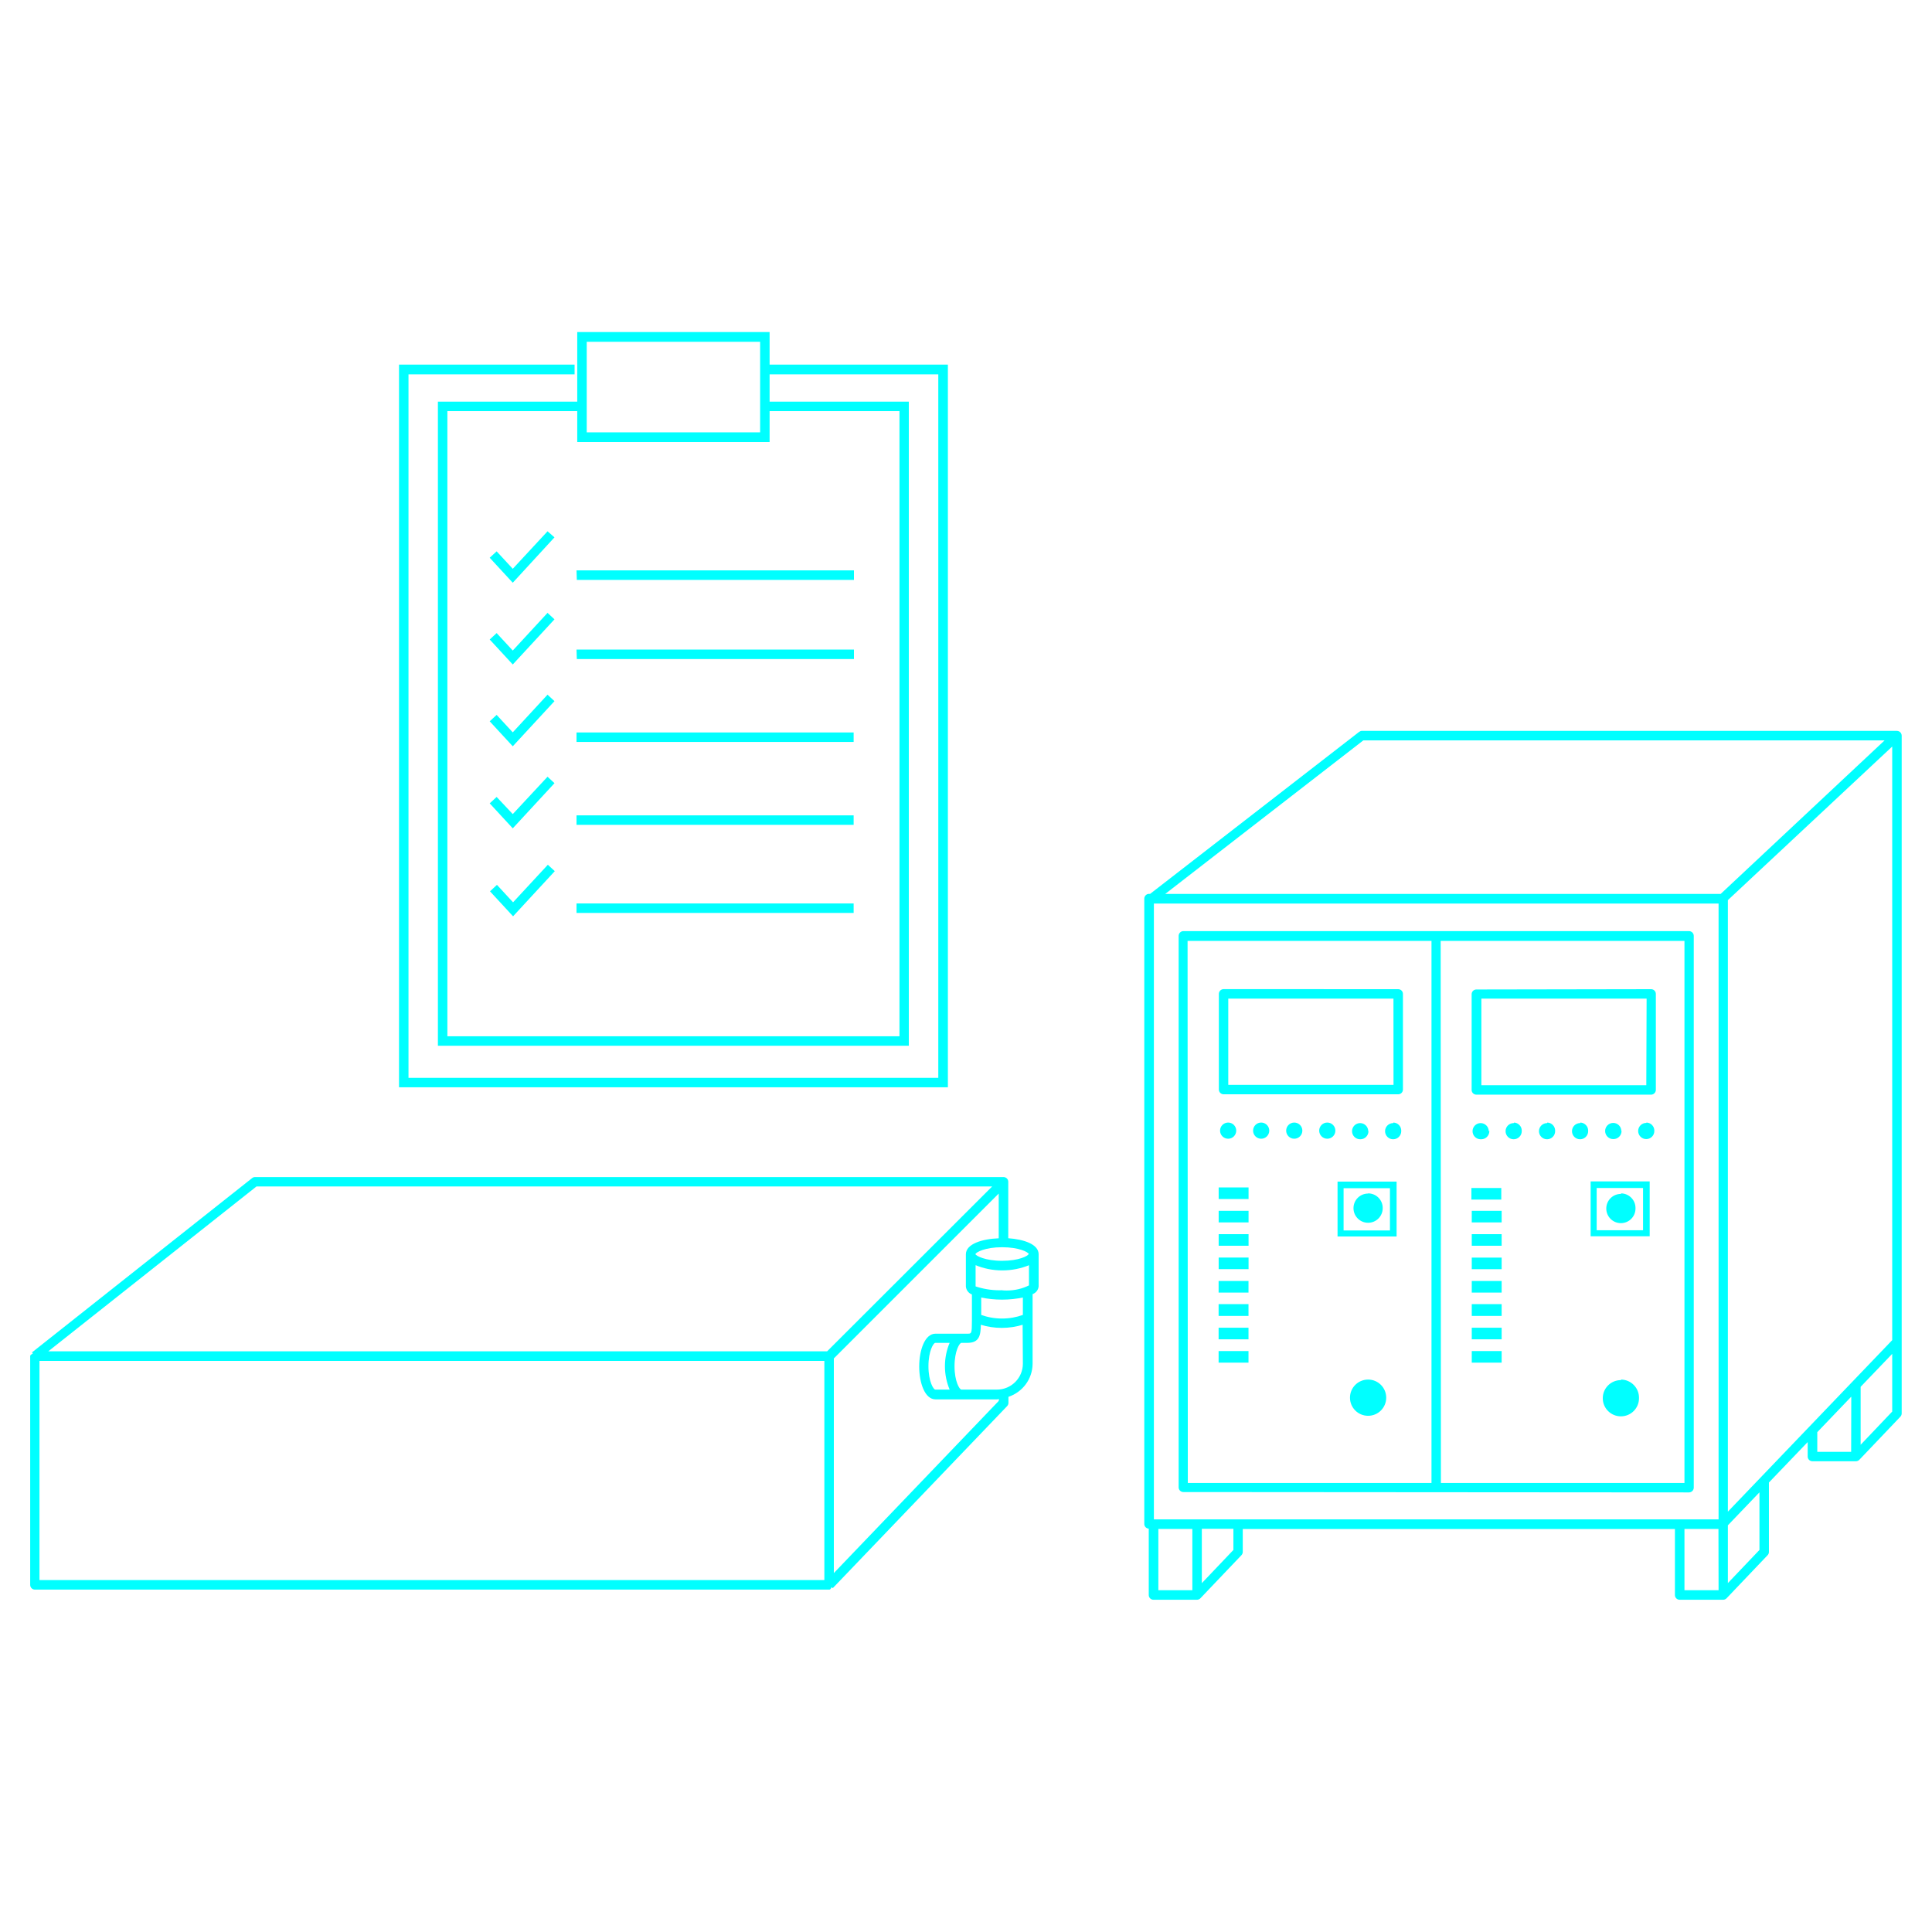 <!-- Generated by IcoMoon.io -->
<svg version="1.1" xmlns="http://www.w3.org/2000/svg" width="32" height="32" viewBox="0 0 32 32">
<title>RZ02_Grafiken_Prozess_Clean_weld_Cut_32x32px_RGB-06</title>
<path fill="#00ffff" d="M24.377 21.022h0.495v-0.192h-0.495zM24.377 21.409h0.495v-0.192h-0.495zM24.377 21.796h0.495v-0.196h-0.495zM16.7 20.509v-0.935c0-0.043-0.035-0.078-0.078-0.078v0h-12.397c-0 0-0 0-0.001 0-0.018 0-0.035 0.006-0.048 0.017l0-0-3.646 2.887 0.014 0.018c-0.017 0.014-0.044 0.020-0.044 0.044v3.789c0 0.043 0.035 0.078 0.078 0.078v0h13.158c0.022 0 0.026-0.025 0.040-0.040l0.017 0.016 2.888-3.015c0.013-0.014 0.022-0.033 0.022-0.054v-0.1c0.233-0.078 0.398-0.293 0.4-0.548v-1.153c0.055-0.020 0.094-0.069 0.1-0.128l0-0.001v-0.535c-0.003-0.163-0.246-0.244-0.503-0.262zM17.038 20.771c-0.013 0.032-0.163 0.112-0.441 0.112s-0.432-0.082-0.441-0.111v0c0.010-0.031 0.159-0.114 0.441-0.114s0.43 0.080 0.444 0.113zM13.654 26.171h-13v-3.63h13zM13.7 22.382h-12.9l3.449-2.731h12.185zM16.542 23.204l-2.731 2.851v-3.555l2.731-2.731v0.741c-0.271 0.010-0.544 0.092-0.544 0.265v0.535c0.006 0.060 0.045 0.109 0.099 0.13l0.001 0v0.431c0 0.219-0.008 0.219-0.068 0.219h-0.535c-0.178 0-0.27 0.274-0.27 0.544s0.093 0.544 0.27 0.544h1.022c0.010 0 0.019-0.005 0.029-0.006zM15.73 23.016h-0.239c-0.029 0-0.113-0.133-0.113-0.387s0.084-0.387 0.113-0.387h0.238c-0.049 0.114-0.078 0.248-0.078 0.387s0.029 0.273 0.081 0.394l-0.002-0.006zM16.942 22.588c-0.001 0.236-0.192 0.427-0.428 0.428h-0.591c-0.029 0-0.113-0.133-0.113-0.387s0.084-0.387 0.113-0.387h0.1c0.2 0 0.22-0.128 0.223-0.3 0.104 0.033 0.223 0.052 0.346 0.052s0.243-0.019 0.354-0.054l-0.008 0.002zM16.942 21.779c-0.103 0.038-0.221 0.060-0.345 0.060s-0.242-0.022-0.352-0.062l0.007 0.002v-0.288c0.104 0.022 0.223 0.035 0.345 0.035s0.241-0.013 0.356-0.037l-0.011 0.002zM16.6 21.37c-0.013 0.001-0.029 0.001-0.045 0.001-0.142 0-0.278-0.024-0.405-0.067l0.009 0.003v-0.352c0.131 0.055 0.283 0.087 0.442 0.087s0.312-0.032 0.45-0.089l-0.008 0.003v0.334c-0.108 0.054-0.234 0.085-0.369 0.085-0.027 0-0.053-0.001-0.079-0.004l0.003 0zM24.377 22.57h0.495v-0.192h-0.495zM24.377 22.183h0.495v-0.192h-0.495zM9.549 12.289h4.59v-0.157h-4.59zM8.493 9.421l-0.267-0.289-0.115 0.106 0.382 0.414 0.691-0.752-0.115-0.1zM8.493 12.13l-0.267-0.289-0.115 0.106 0.382 0.414 0.691-0.748-0.115-0.107zM8.493 10.775l-0.267-0.289-0.115 0.106 0.382 0.414 0.691-0.748-0.115-0.107zM8.493 13.484l-0.267-0.284-0.115 0.106 0.382 0.414 0.691-0.748-0.115-0.107zM15.7 6.039h-2.953v-0.539h-3.186v1.153h-2.308v10.668h7.8v-10.668h-2.306v-0.453h2.794v11.653h-8.775v-11.653h2.751v-0.161h-2.908v11.97h9.091zM9.718 6.81v0-1.149h2.872v1.5h-2.872zM14.898 6.81v10.354h-7.488v-10.354h2.151v0.512h3.186v-0.512zM8.498 14.945l-0.267-0.289-0.115 0.107 0.382 0.414 0.691-0.748-0.115-0.106zM9.554 10.916h4.59v-0.157h-4.595zM9.554 9.605h4.59v-0.158h-4.595zM24.377 20.634h0.495v-0.192h-0.495zM9.549 15.121h4.59v-0.157h-4.59zM9.549 13.662h4.59v-0.157h-4.59zM21.984 18.593c-0.074 0-0.134 0.060-0.134 0.134s0.060 0.134 0.134 0.134c0.074 0 0.134-0.060 0.134-0.134v0c0-0.074-0.060-0.134-0.134-0.134v0zM20.476 18.727c0-0.074-0.060-0.134-0.134-0.134s-0.134 0.060-0.134 0.134c0 0.074 0.060 0.134 0.134 0.134v0c0 0 0 0 0 0 0.074 0 0.133-0.059 0.134-0.133v-0zM20.889 18.593c-0.074 0-0.134 0.060-0.134 0.134s0.060 0.134 0.134 0.134c0.074 0 0.134-0.060 0.134-0.134v0c0-0.074-0.060-0.134-0.134-0.134v0zM22.66 22.85c-0.166 0-0.3 0.134-0.3 0.3s0.134 0.3 0.3 0.3c0.166 0 0.3-0.134 0.3-0.3v0c0-0.166-0.134-0.3-0.3-0.3v0zM21.437 18.593c-0.074 0-0.134 0.060-0.134 0.134s0.060 0.134 0.134 0.134c0.074 0 0.134-0.060 0.134-0.134v0c0-0.074-0.060-0.134-0.134-0.134v0zM20.185 20.634h0.495v-0.192h-0.495zM20.185 20.247h0.495v-0.192h-0.495zM20.185 19.86h0.495v-0.192h-0.495zM20.185 21.021h0.495v-0.192h-0.495zM24.377 20.247h0.495v-0.192h-0.495zM31.422 12.105h-8.86c-0 0-0 0-0.001 0-0.018 0-0.034 0.006-0.048 0.016l0-0-3.463 2.684h-0.018c0 0 0 0 0 0-0.043 0-0.078 0.035-0.079 0.078v10.362c0.002 0.040 0.034 0.072 0.074 0.074h0v1.1c0 0.043 0.035 0.078 0.078 0.078h0.72c0 0 0 0 0 0 0.022 0 0.042-0.009 0.057-0.024l0-0 0.68-0.714c0.013-0.014 0.022-0.033 0.022-0.054v-0.38h7.158v1.094c0 0.043 0.035 0.078 0.078 0.078v0h0.72c0 0 0 0 0 0 0.022 0 0.042-0.009 0.057-0.024l0-0 0.68-0.714c0.014-0.014 0.022-0.033 0.022-0.054 0-0.002-0-0.003-0-0.005v0-1.145l0.642-0.67v0.24c0 0.043 0.035 0.078 0.078 0.078v0h0.72c0 0 0 0 0 0 0.022 0 0.042-0.009 0.057-0.024l0-0 0.68-0.714c0.013-0.014 0.022-0.033 0.022-0.054v-11.227c-0.001-0.043-0.035-0.077-0.077-0.078h-0zM19.749 26.339h-0.563v-1.015h0.563zM20.429 25.672l-0.523 0.55v-0.9h0.523zM28.465 26.339h-0.565v-1.015h0.563zM28.465 25.166h-9.353v-10.2h9.353zM28.5 14.806h-9.2l3.281-2.543h8.634zM29.142 25.672l-0.523 0.549v-0.957l0.523-0.546zM30.661 24.047h-0.561v-0.326l0.563-0.588zM31.341 23.38l-0.523 0.55v-0.96l0.523-0.546zM31.341 22.197l-2.722 2.841v-10.129l2.722-2.544zM20.266 16.383c-0.043 0.001-0.077 0.035-0.078 0.078v1.586c0.001 0.043 0.035 0.077 0.078 0.078h2.893c0.043 0 0.078-0.035 0.078-0.078v0-1.585c0-0.043-0.035-0.078-0.078-0.078v0zM23.081 17.969h-2.737v-1.429h2.736zM22.66 19.769c-0.134 0-0.242 0.108-0.242 0.242s0.108 0.242 0.242 0.242c0.134 0 0.242-0.108 0.242-0.242v0c0-0.001 0-0.002 0-0.003 0-0.134-0.108-0.242-0.242-0.242 0 0 0 0-0 0v0zM22.154 20.48h0.978v-0.909h-0.978zM22.254 19.68h0.768v0.7h-0.768zM23.075 18.602c-0.074 0-0.134 0.060-0.134 0.134s0.060 0.134 0.134 0.134c0.074 0 0.134-0.060 0.134-0.134v0c0-0.003 0-0.006 0-0.009 0-0.073-0.058-0.132-0.13-0.134h-0zM22.662 18.736c0-0.074-0.060-0.134-0.134-0.134s-0.134 0.060-0.134 0.134c0 0.074 0.060 0.134 0.134 0.134v0c0.001 0 0.003 0 0.004 0 0.074 0 0.134-0.060 0.134-0.134 0-0.003-0-0.006-0-0.008l0 0zM27.976 24.719c0.043-0.001 0.077-0.035 0.078-0.078v-9.141c-0.001-0.043-0.035-0.077-0.078-0.078h-8.376c-0.043 0.001-0.077 0.035-0.078 0.078v9.135c0 0.043 0.035 0.078 0.078 0.078v0zM23.862 15.584h4.038v8.978h-4.034zM19.67 15.584h4.040v8.978h-4.036zM25.624 18.602c-0.074 0-0.134 0.060-0.134 0.134s0.060 0.134 0.134 0.134c0.074 0 0.134-0.060 0.134-0.134v0c0-0.003 0-0.006 0-0.009 0-0.072-0.057-0.131-0.129-0.134h-0zM26.847 19.775c-0.134 0-0.242 0.108-0.242 0.242s0.108 0.242 0.242 0.242c0.134 0 0.242-0.108 0.242-0.242v0c0-0.003 0-0.006 0-0.009 0-0.132-0.106-0.239-0.237-0.242h-0zM26.847 22.859c-0.166 0-0.3 0.134-0.3 0.3s0.134 0.3 0.3 0.3c0.166 0 0.3-0.134 0.3-0.3v0c0-0.003 0-0.006 0-0.009 0-0.164-0.132-0.297-0.295-0.3h-0zM26.171 18.602c-0.074 0-0.134 0.060-0.134 0.134s0.060 0.134 0.134 0.134c0.074 0 0.134-0.060 0.134-0.134v0c0-0.003 0-0.006 0-0.009 0-0.072-0.057-0.131-0.129-0.134h-0zM24.371 19.869h0.495v-0.192h-0.495zM25.071 18.602c-0.074 0-0.134 0.060-0.134 0.134s0.060 0.134 0.134 0.134c0.074 0 0.134-0.060 0.134-0.134v0c0-0.003 0-0.006 0-0.009 0-0.071-0.055-0.128-0.124-0.134l-0-0zM24.658 18.736c0-0.074-0.060-0.134-0.134-0.134s-0.134 0.060-0.134 0.134c0 0.074 0.060 0.134 0.134 0.134v0c0.003 0 0.007 0 0.010 0 0.074 0 0.134-0.060 0.134-0.134 0-0.003-0-0.006-0-0.009l0 0zM20.184 22.57h0.495v-0.192h-0.495zM20.184 22.183h0.495v-0.192h-0.495zM20.184 21.796h0.495v-0.196h-0.495zM20.184 21.409h0.495v-0.192h-0.495zM26.346 20.477h0.978v-0.909h-0.978zM26.446 19.677h0.768v0.7h-0.768zM26.854 18.733c0-0.074-0.060-0.134-0.134-0.134s-0.134 0.060-0.134 0.134c0 0.074 0.060 0.134 0.134 0.134v0c0.001 0 0.003 0 0.004 0 0.074 0 0.134-0.060 0.134-0.134 0-0.002-0-0.004-0-0.005v0zM27.267 18.599c-0.074 0-0.134 0.060-0.134 0.134s0.060 0.134 0.134 0.134c0.074 0 0.134-0.060 0.134-0.134v0c0-0.002 0-0.004 0-0.006 0-0.072-0.057-0.131-0.129-0.134h-0zM24.453 16.389c-0.043 0-0.078 0.035-0.078 0.078v0 1.586c0 0.043 0.035 0.078 0.078 0.078v0h2.894c0 0 0 0 0 0 0.043 0 0.078-0.035 0.079-0.078v-1.591c0 0 0 0 0 0 0-0.043-0.035-0.078-0.078-0.078-0 0-0.001 0-0.001 0h0zM27.268 17.975h-2.732v-1.435h2.737z"></path>
</svg>

